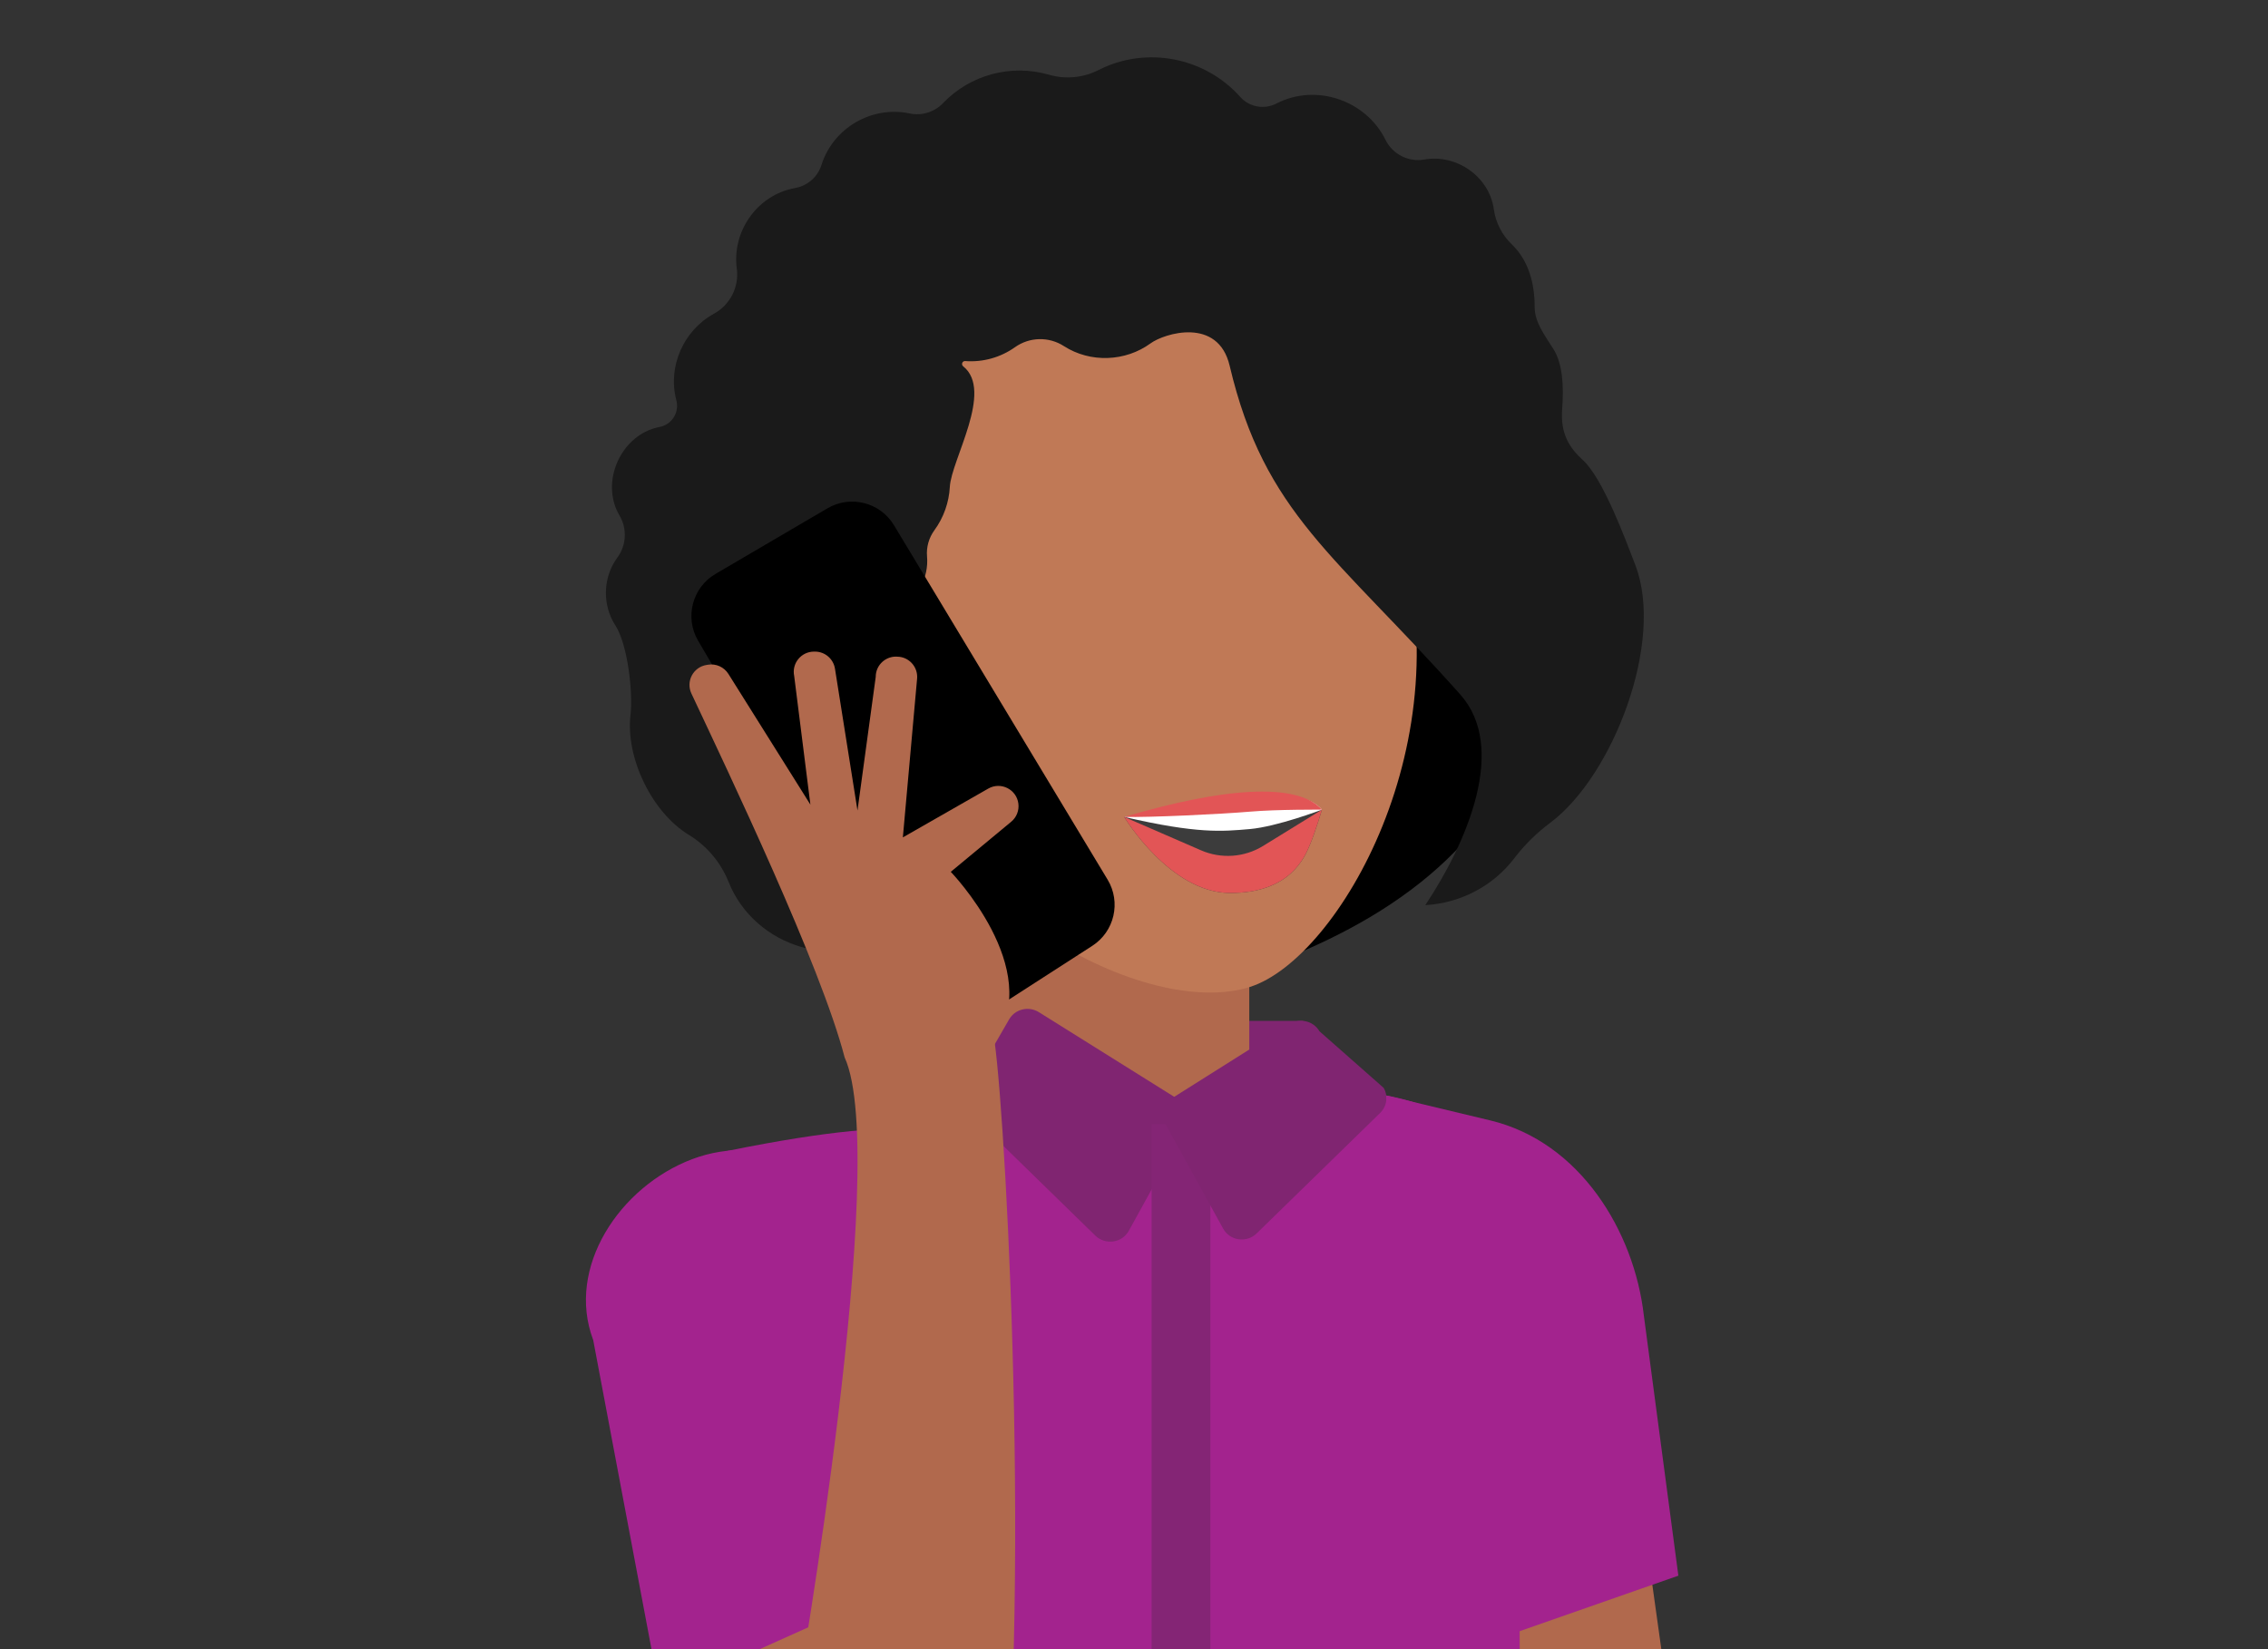 <?xml version="1.0" encoding="UTF-8"?>
<svg id="Layer_1" data-name="Layer 1" xmlns="http://www.w3.org/2000/svg" xmlns:xlink="http://www.w3.org/1999/xlink" viewBox="0 0 1100 800">
  <rect x="0" y="0" width="1100" height="800" fill="#333333" stroke="none"/>
  <defs>
    <style>
      .cls-1 {
        fill: none;
      }

      .cls-2 {
        fill: #3c3c3c;
      }

      .cls-3 {
        fill: #802571;
      }

      .cls-4 {
        fill: #c07956;
      }

      .cls-5 {
        fill: #e25556;
      }

      .cls-6 {
        fill: #a3238e;
      }

      .cls-7 {
        fill: #b1694d;
      }

      .cls-8 {
        fill: #842575;
      }

      .cls-9 {
        fill: #fff;
      }

      .cls-10 {
        fill: #1a1a1a;
      }

      .cls-11 {
        clip-path: url(#clippath);
      }
    </style>
    <clipPath id="clippath">
      <rect class="cls-1" width="1100" height="800"/>
    </clipPath>
  </defs>
  <g class="cls-11">
    <g>
      <polygon class="cls-7" points="790.85 693.28 830.83 979.5 787.81 1077.49 731.46 1041.79 703.7 936.12 703.7 676.69 790.85 693.28"/>
      <path d="M743.94,261.32c9.85,40.14,5.97,84.24-14.42,120.2-30.44,53.66-91.57,81.87-151.01,98.4-14.65,4.08-30.28,7.65-44.88,3.38-10.05-2.94-18.67-9.36-26.82-15.93-20.67-16.67-40.19-35.53-52.99-58.8-17.84-32.45-21.24-70.83-20.56-107.85.38-20.61,1.93-41.37,7.62-61.18,12.71-44.32,46.85-81.83,89.55-99.22,42.1-17.14,90.8-13.95,131.1,6.56,43.56,22.17,70.8,67.17,82.4,114.45Z"/>
      <path class="cls-6" d="M455.23,547.13c-27.52-.45-51.17.85-102.19,11.11-.28.06-.36.43-.11.58,120.56,77.54,14.88,311.1,8.16,325.19-.12.25.12.52.39.44l93.33-28.81c.13-.04.23-.17.23-.31l.51-307.88c0-.18-.14-.32-.32-.32Z"/>
      <path class="cls-6" d="M591.69,529.45c38.91,0,102.86-10,134.13,32.86,21.85,29.95,0,413.16,24.43,538.91,19.5,100.36-403.26-42.82-403.26-42.82,0,0,10.07-262.36-7.6-343.25-17.67-80.89,60.02-161.32,60.02-161.32l192.28-24.39Z"/>
      <rect class="cls-3" x="591.15" y="495.22" width="40.8" height="23.2" transform="translate(1223.11 1013.65) rotate(-180)"/>
      <rect class="cls-7" x="481.98" y="398.34" width="123.93" height="146.46" transform="translate(1087.89 943.15) rotate(-180)"/>
      <path class="cls-4" d="M418.66,339.6c32.8,102.01,138.36,154.98,187.72,139.11,43.1-13.86,104.25-120.44,71.45-222.45-32.8-102.01-117.41-166.04-188.98-143.03-71.57,23.01-102.99,124.36-70.19,226.37Z"/>
      <path class="cls-10" d="M744.32,148.9c.04-11.29-2.89-22.52-11.16-30.45-4.7-4.5-7.73-10.46-8.63-16.89-2.24-16.14-18.35-26.91-33.71-24.18-7.72,1.36-15.4-2.55-18.86-9.57-9.34-19.03-33.56-27.59-52.9-17.58-5.9,3.06-13.15,1.71-17.57-3.25-17.12-19.2-45.47-24.81-68.66-13.02-7.44,3.8-16.06,4.61-24.1,2.28-18.24-5.27-38.1-.07-51.37,13.8-4.15,4.35-10.28,6.23-16.17,4.99-18.39-3.88-37.1,7.03-42.75,24.94-1.83,5.84-6.76,10.16-12.78,11.23-18.53,3.33-30.71,21.2-28.31,39.09,1.2,8.89-3.21,17.6-11.09,21.9-14.66,7.99-22.57,25.59-18.22,41.99.74,2.81.28,5.79-1.26,8.25-1.56,2.46-4.05,4.16-6.91,4.69-18.61,3.54-29.05,26.64-19.39,42.97,3.76,6.38,3.35,14.4-1.04,20.35-7.07,9.58-7.44,22.97-.99,32.92,5.99,9.25,8.62,32.48,7.35,43.44-2.42,20.7,10.28,47.2,28.3,58.19,8.73,5.33,15.48,13.35,19.28,22.84,12.72,31.82,53.72,44.43,82.11,23.34,4.56-3.4,10.77-3.63,15.58-.61,13.72,8.64,31.29,6.94,43.22-2.94-15.42-13.21-29.87-28.85-42.11-46.78,6.36-5.84,7.24-18.14,2.93-31.87-8.44-6-16.28-12.69-23.61-19.84l.14-.04c-.81-.81-1.67-1.56-2.46-2.37-1.77-1.76-2.68-4.21-2.49-6.71.34-4.58-.72-9.26-3.31-13.27-.2-.32-.42-.63-.63-.93-2.27-3.16-1.77-7.51,1.17-10.08,4.22-3.66,6.72-8.75,7.29-14.08.31-2.9,2.08-5.45,4.67-6.77,9.62-4.91,14.58-14.96,13.75-24.88-.4-4.56.87-9.09,3.56-12.78,4.49-6.15,7.09-13.49,7.49-21.03.67-13.09,21.44-46.6,6.47-58.5-.49-.4-.67-1.05-.45-1.64.24-.59.8-.96,1.44-.91,8.69.66,17.19-1.79,24.11-6.7,7.06-5.03,16.48-5.25,23.76-.55,12.85,8.28,29.9,7.53,42.05-1.35,6.63-4.83,32.72-12.97,38.34,10.88,16.94,71.91,51.46,91.66,111.87,159.5,22.97,25.8,3.36,71.51-16.98,102.15,8.67-.5,17.09-2.87,24.64-6.95,7.11-3.81,13.43-9.12,18.5-15.77,4.95-6.5,10.9-12.35,17.44-17.22,30.4-22.68,55.56-87.86,41.29-125-5.02-13.1-15.79-42.21-25.51-51.02-6.83-6.19-10.87-13.17-9.99-24.66.88-11.49.18-22.23-4.34-29.31-4.52-7.08-9.01-13.07-8.99-20.23Z"/>
      <path d="M351.41,332.67c-.36-.54-6.68-11.36-12.85-21.91-6.58-11.28-2.79-25.76,8.48-32.36l54.29-31.82c11.18-6.56,25.56-2.9,32.25,8.2l103.62,171.93c6.61,10.96,3.31,25.19-7.45,32.12l-56.38,36.34-98.29-109.41-23.67-53.09Z"/>
      <path class="cls-7" d="M312.93,698.31l69.38,233.64c10.31,27.24,40.74,40.96,67.98,30.66h0c27.24-10.31,40.96-40.74,30.66-67.98l-87.51-231.28c-10.31-27.24-40.74-40.96-67.98-30.66h0c-27.24,10.31-22.84,38.38-12.53,65.62Z"/>
      <path class="cls-6" d="M287.71,650.04l32.37,171.7,144.28-64.86-40.84-154.98c-13.31-35.18-52.62-52.91-87.8-39.6h0c-35.18,13.31-61.32,52.56-48.01,87.74Z"/>
      <path class="cls-3" d="M571.67,533.41l-67.81-42.42c-4.96-3.1-11.53-1.51-14.42,3.49l-19.81,34.3c-2.29,3.96-1.58,8.95,1.72,12.17l59.87,58.42c4.87,4.75,13,3.61,16.25-2.3l27.75-50.3c2.57-4.66,1.02-10.51-3.56-13.37Z"/>
      <path class="cls-7" d="M386.63,822.08h0s45.55-259.77,23.03-309.13c-11.62-44.71-56.4-138.32-74.32-176.53-2.77-5.9.88-12.8,7.31-13.85l.74-.12c3.9-.64,7.8,1.13,9.9,4.47l39.76,63.39-7.86-62.38c-1.29-6.1,3.37-11.84,9.61-11.84h.47c4.83,0,8.94,3.51,9.7,8.28l10.92,68.79,8.84-64.77c-.03-5.91,5.13-10.51,11-9.8l.48.02c5.26.64,9.07,5.34,8.59,10.62l-6.9,76.98,41.42-23.67c6.09-3.48,13.76.37,14.61,7.33h0c.41,3.32-.9,6.62-3.48,8.75l-29.31,24.3s45.67,47.3,21.2,81.96c6.27,45.09,19,294.92.1,422.06"/>
      <rect class="cls-8" x="558.55" y="545.34" width="28.49" height="494.68"/>
      <path class="cls-3" d="M569.06,532.35l56.46-35.59c4.96-3.1,11.53-1.51,14.42,3.49l31.15,27.47c2.29,3.96,1.58,8.95-1.72,12.17l-59.87,58.42c-4.87,4.76-13,3.61-16.25-2.3l-27.75-50.3c-2.57-4.66-1.02-10.51,3.56-13.37Z"/>
      <g>
        <path class="cls-2" d="M563.63,394.2l-18.39,2.08s22.18,36.85,51.35,36.9c29.17.05,36.2-17.28,38.85-23.7,2.66-6.42,5.72-16.72,5.72-16.72l-43.02-2.79-34.52,4.23Z"/>
        <path class="cls-5" d="M545.24,396.28s22.18,36.85,51.35,36.9c29.17.05,36.2-17.28,38.85-23.7,2.66-6.42,5.72-16.72,5.72-16.72l-28.52,17.58c-9.08,5.6-20.33,6.4-30.12,2.15l-37.28-16.21Z"/>
        <path class="cls-9" d="M641.17,392.76c-12.28-13.8-43.02-2.79-95.92,3.52,35.59,8.27,47.62,7.04,60.87,5.9,13.25-1.15,35.05-9.42,35.05-9.42Z"/>
        <path class="cls-5" d="M641.17,392.76c-12.28-13.8-49.08-10.33-95.92,3.52,12.35.33,47.62-1.4,60.87-2.54,13.25-1.15,35.05-.98,35.05-.98Z"/>
      </g>
      <path class="cls-6" d="M814.02,764.35l-141.67,49.55v-282.48l50.45,12.09c43.66,10.47,69.78,53.98,74.45,94.41l16.77,126.43Z"/>
    </g>
  </g>
</svg>